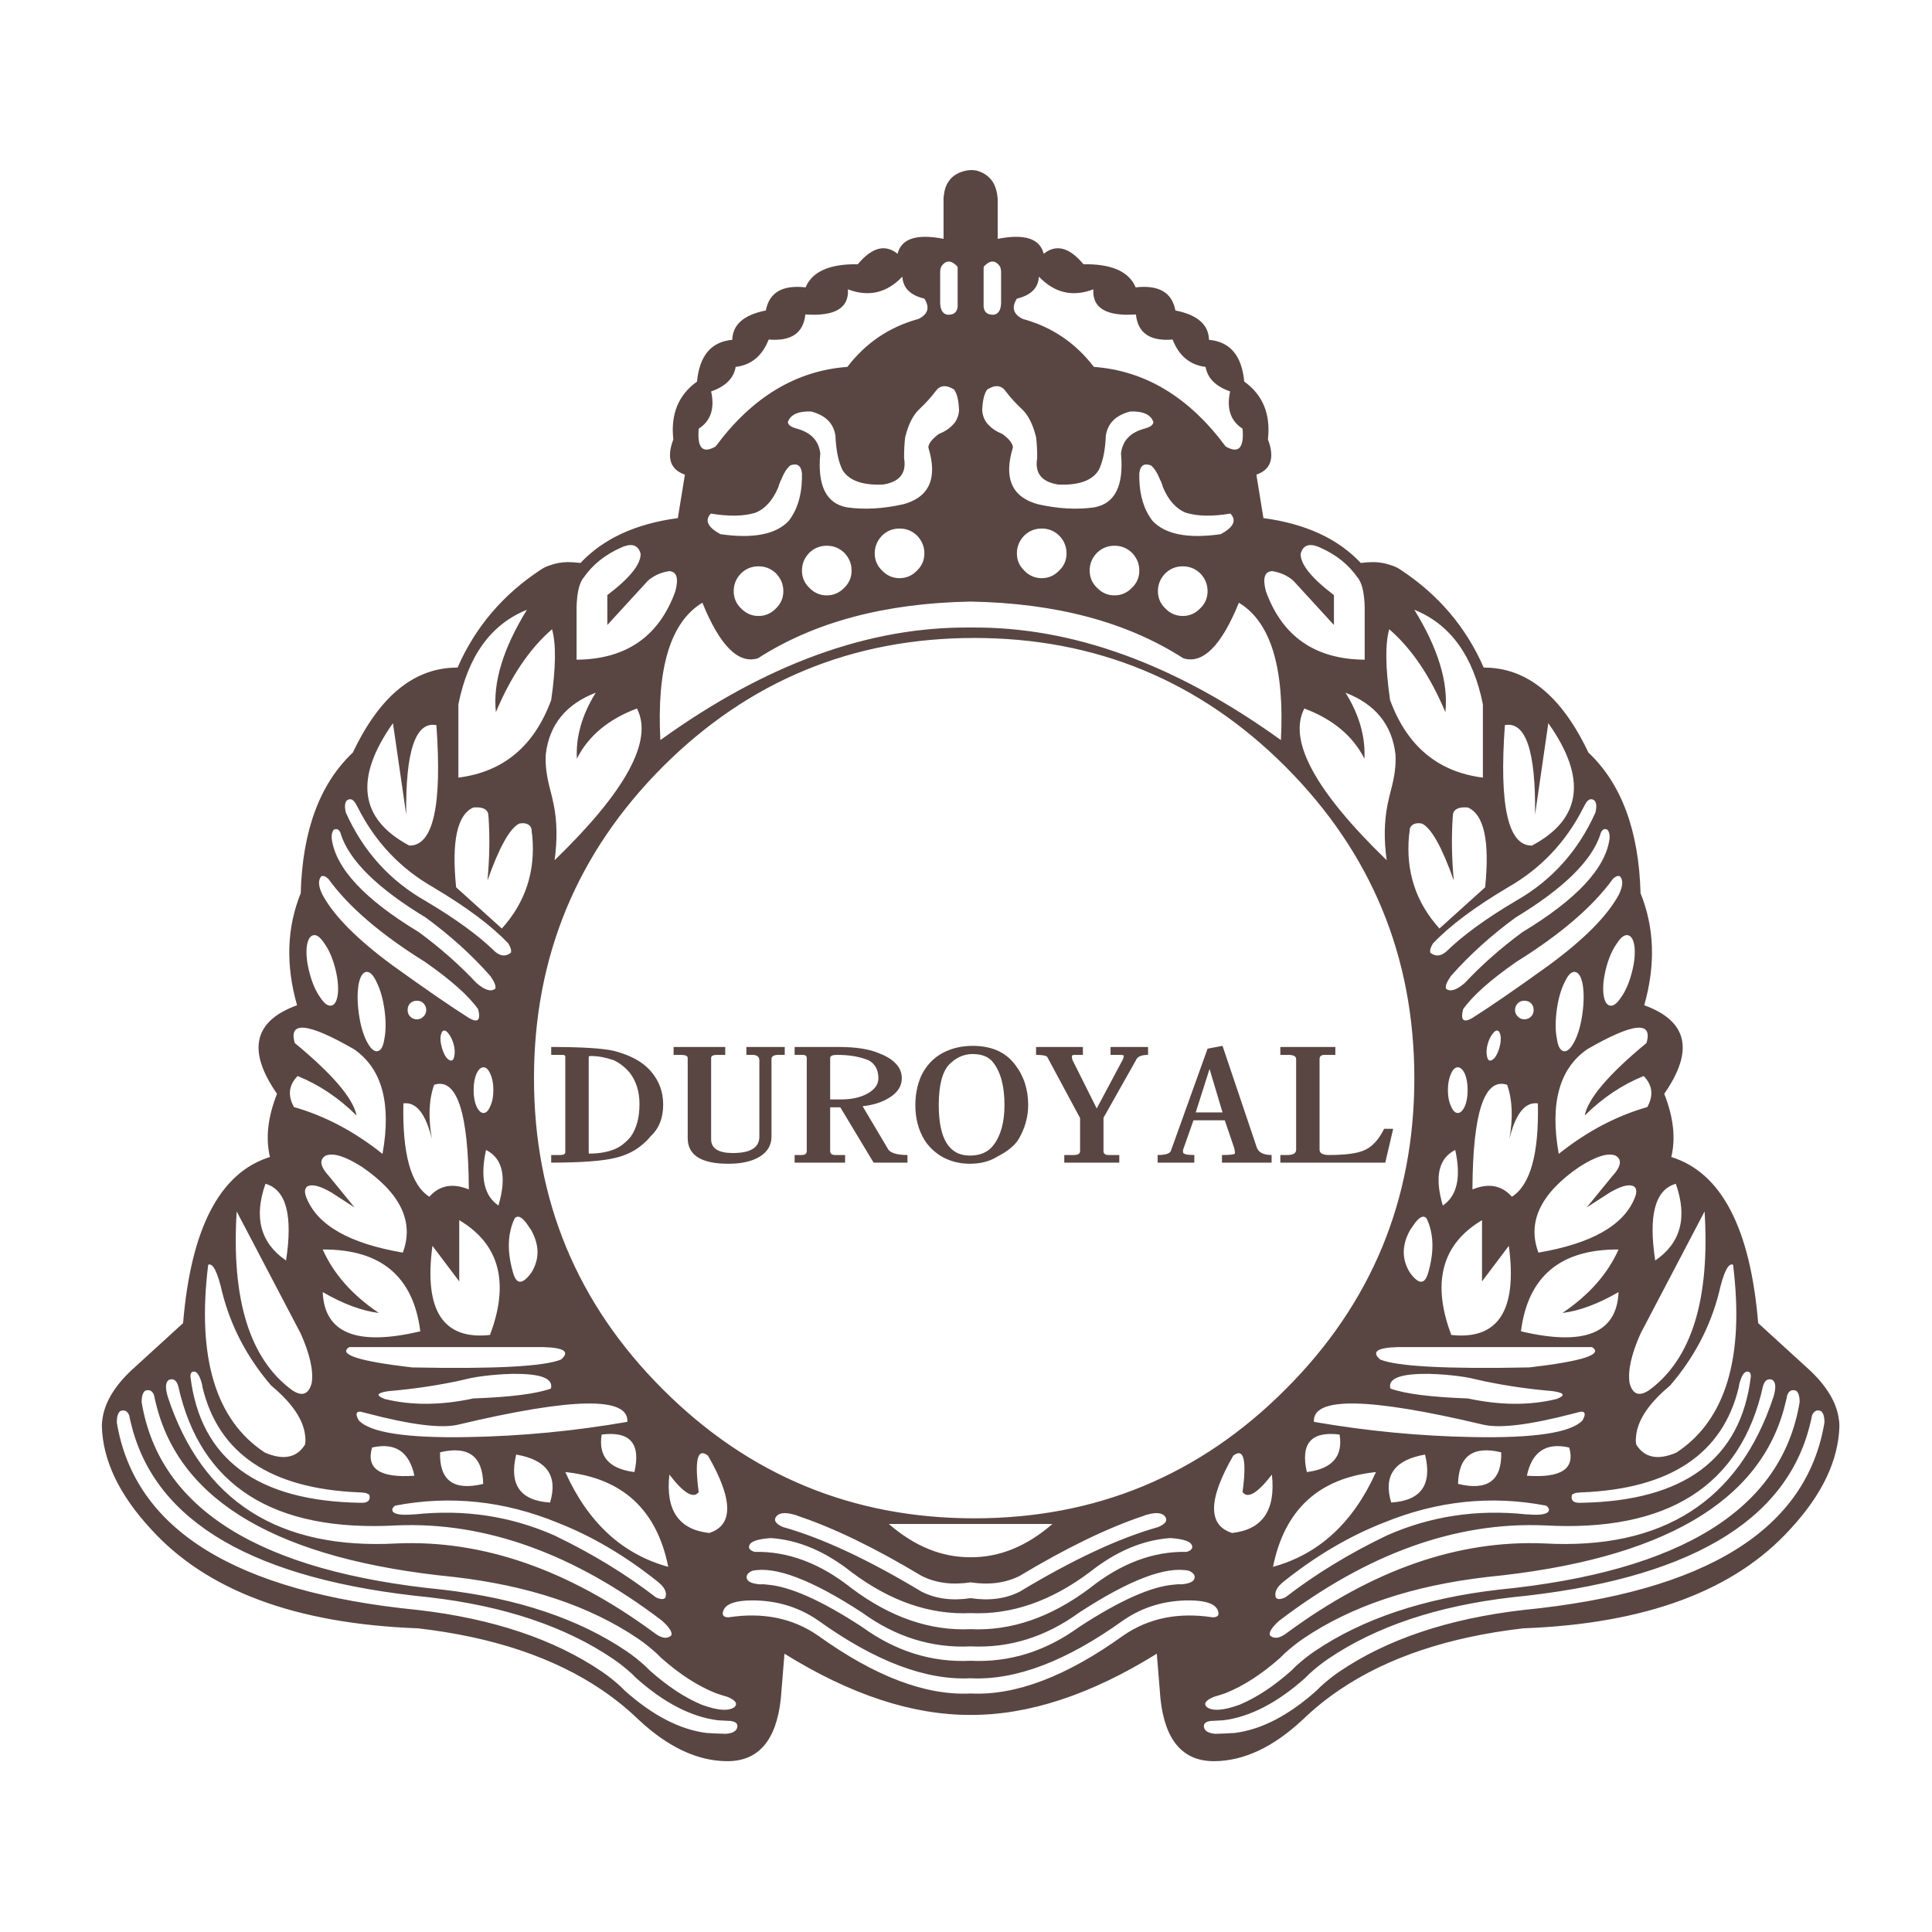 
<svg xmlns="http://www.w3.org/2000/svg" version="1.1" xmlns:xlink="http://www.w3.org/1999/xlink" preserveAspectRatio="none" x="0px" y="0px" width="100px" height="100px" viewBox="0 0 100 100">
<defs>
<g id="Layer0_0_FILL">
<path fill="#594642" stroke="none" d="
M -645.35 222.65
Q -645.35 221.85 -645.5 221.1 -646.2 216.9 -650.6 212.75
L -659.75 204.4
Q -661.85 179.1 -675.15 174.95 -673.95 169.95 -676.4 163.75 -668.4 152.25 -679.95 148.05 -676.9 137.35 -680.6 128.2 -681.05 111.55 -689.85 103.25 -697 88.15 -708.4 88.2 -713.1 77.45 -723.15 70.85
L -723.3 70.75
Q -724 70.3 -724.85 70.05 -726.2 69.55 -727.85 69.5 -728.95 69.5 -730.2 69.65 -736.25 63.2 -747.45 61.7
L -748.7 54
Q -744.8 52.65 -746.65 47.75 -745.9 41.05 -750.85 37.5 -751.5 30.6 -757.1 30.1 -757.2 26.05 -763.05 24.9 -763.95 20.1 -770.1 20.8 -771.85 16.6 -779.35 16.7 -783.1 12.2 -786.4 14.85 -787.4 10.8 -794.55 12.2
L -794.55 5.1
Q -794.7 3.3 -795.4 2.15 -796.4 0.6 -798.3 0.1 -799.05 -0.05 -799.85 0.05 -802.25 0.45 -803.3 2.1 -803.95 3.05 -804.1 4.5
L -804.15 4.95
Q -804.15 5 -804.15 5.1
L -804.15 12.2
Q -811.3 10.8 -812.3 14.85 -815.6 12.2 -819.35 16.7 -826.85 16.6 -828.6 20.8 -834.75 20.1 -835.65 24.9 -841.5 26.05 -841.6 30.1 -847.2 30.6 -847.85 37.5 -852.8 41.05 -852.05 47.75 -853.9 52.65 -850 54
L -851.25 61.7
Q -862.45 63.2 -868.5 69.65 -869.75 69.5 -870.85 69.5 -872.5 69.55 -873.85 70.05 -874.7 70.3 -875.4 70.75
L -875.55 70.85
Q -885.6 77.45 -890.3 88.2 -901.7 88.15 -908.85 103.25 -917.65 111.55 -918.1 128.2 -921.8 137.35 -918.75 148.05 -930.3 152.25 -922.3 163.75 -924.75 169.95 -923.55 174.95 -936.85 179.1 -938.95 204.4
L -948.1 212.75
Q -952.5 216.9 -953.2 221.1 -953.35 221.85 -953.35 222.65 -953.1 231.75 -944.7 240.85 -929.85 257.3 -897.3 258.5 -877.45 260.8 -864.75 269.4 -861.2 271.8 -858.15 274.75 -850.35 282 -842.55 282.05 -834.2 282.1 -833 271
L -832.35 263
Q -814.8 273.9 -799.35 273.85 -783.9 273.9 -766.35 263
L -765.7 271
Q -764.5 282.1 -756.15 282.05 -748.35 282 -740.55 274.75 -737.5 271.8 -733.95 269.4 -721.25 260.8 -701.4 258.5 -668.85 257.3 -654 240.85 -645.6 231.75 -645.35 222.65
M -725.15 81.4
Q -719.2 86.55 -715.2 96.1 -714.35 88.25 -720.7 77.95 -711.15 81.8 -708.55 94.7
L -708.55 107.7
Q -720.5 106.2 -725 93.95 -726.25 85.3 -725.15 81.4
M -763.55 30.05
Q -761.85 34.4 -757.7 34.9 -757.2 37.9 -753.35 39.25 -754.35 43.8 -751.15 45.85 -750.7 51 -754.15 49 -763.85 35.9 -777.5 34.9 -782.4 28.5 -790.1 26.4 -792.65 25.15 -791.15 22.8 -787.4 21.9 -787.25 18.9 -783.1 23.25 -777.6 21.15 -777.9 26.15 -770.05 25.6 -769.55 30.55 -763.55 30.05
M -768.25 45.75
Q -768.4 45.8 -768.55 45.85 -772.3 46.85 -772.7 50.25 -771.9 58.8 -777.45 59.8 -782.05 60.45 -787.4 59.25 -793.9 57.5 -792.15 50.25 -792 49.7 -791.85 49.15 -791.95 48.1 -793.7 46.8 -795.3 46.15 -796.2 45.15 -796.3 45.05 -796.4 44.95 -797.2 43.95 -797.3 42.6 -797.2 39.95 -796.4 38.9 -794.3 37.6 -793.15 39.2 -791.95 40.8 -790.3 42.35 -788.6 43.9 -787.75 47.35 -787.55 48.9 -787.55 51.05 -788.25 55.05 -783.85 55.75 -778.4 56 -776.65 53.2 -775.7 51.3 -775.45 48.15 -775.4 47.65 -775.4 47.2 -774.95 43.8 -771.05 42.8 -767.6 42.7 -766.95 44.7 -767.05 45.4 -768.25 45.75
M -801.7 17.1
Q -801.65 17.25 -801.65 17.5
L -801.65 24.2
Q -801.75 25.35 -802.75 25.6 -803.05 25.65 -803.35 25.65
L -803.45 25.65
Q -804.7 25.45 -804.75 23.55
L -804.75 18.15
Q -804.75 17.55 -804.55 17.1 -803.35 15.35 -801.7 17.1
M -797 17.1
Q -795.35 15.35 -794.15 17.1 -793.95 17.55 -793.95 18.15
L -793.95 23.55
Q -794 25.45 -795.25 25.65
L -795.35 25.65
Q -795.65 25.65 -795.95 25.6 -796.95 25.35 -797.05 24.2
L -797.05 17.5
Q -797.05 17.25 -797 17.1
M -805.55 39.2
Q -804.4 37.6 -802.3 38.9 -801.5 39.95 -801.4 42.6 -801.5 43.95 -802.3 44.95 -802.4 45.05 -802.5 45.15 -803.4 46.15 -805 46.8 -806.75 48.1 -806.85 49.15 -806.7 49.7 -806.55 50.25 -804.8 57.5 -811.3 59.25 -816.65 60.45 -821.25 59.8 -826.8 58.8 -826 50.25 -826.4 46.85 -830.15 45.85 -830.3 45.8 -830.45 45.75 -831.65 45.4 -831.75 44.7 -831.1 42.7 -827.65 42.8 -823.75 43.8 -823.3 47.2 -823.3 47.65 -823.25 48.15 -823 51.3 -822.05 53.2 -820.3 56 -814.85 55.75 -810.45 55.05 -811.15 51.05 -811.15 48.9 -810.95 47.35 -810.1 43.9 -808.4 42.35 -806.75 40.8 -805.55 39.2
M -807.55 22.8
Q -806.05 25.15 -808.6 26.4 -816.3 28.5 -821.2 34.9 -834.85 35.9 -844.55 49 -848 51 -847.55 45.85 -844.35 43.8 -845.35 39.25 -841.5 37.9 -841 34.9 -836.85 34.4 -835.15 30.05 -829.15 30.55 -828.65 25.6 -820.8 26.15 -821.1 21.15 -815.6 23.25 -811.45 18.9 -811.3 21.9 -807.55 22.8
M -783.65 64.8
Q -782.35 66.15 -782.35 67.95 -782.35 69.75 -783.65 71 -784.95 72.35 -786.75 72.35 -788.55 72.35 -789.85 71 -791.15 69.75 -791.15 67.95 -791.15 66.15 -789.85 64.8 -788.55 63.55 -786.75 63.55 -784.95 63.55 -783.65 64.8
M -776.95 67.85
Q -775.65 66.6 -773.85 66.6 -772.05 66.6 -770.75 67.85 -769.45 69.2 -769.45 71 -769.45 72.8 -770.75 74.05 -772.05 75.4 -773.85 75.4 -775.65 75.4 -776.95 74.05 -778.25 72.8 -778.25 71 -778.25 69.2 -776.95 67.85
M -807.55 67.95
Q -807.55 69.75 -808.85 71 -810.15 72.35 -811.95 72.35 -813.75 72.35 -815.05 71 -816.35 69.75 -816.35 67.95 -816.35 66.15 -815.05 64.8 -813.75 63.55 -811.95 63.55 -810.15 63.55 -808.85 64.8 -807.55 66.15 -807.55 67.95
M -730.75 72.25
Q -730.6 72.4 -730.5 72.6 -729.6 74.05 -729.5 77.45
L -729.5 86.8
Q -742.65 86.7 -747 74.7 -747.95 71.15 -745.85 71.1 -744.15 71.4 -742.95 72.2 -742.5 72.45 -742.1 72.85
L -734.95 80.65 -734.95 75.35
Q -740.95 70.8 -740.85 68 -740.25 65.9 -737.95 66.7 -737.65 66.8 -737.35 66.95 -733.15 68.8 -730.75 72.25
M -765.6 55.25
Q -765.4 55.7 -765.25 56.25 -763.8 59.7 -761.2 60.75 -758.1 61.7 -753.3 60.9 -751.6 62.7 -755 64.55 -763.7 65.8 -767.1 62.2 -769.35 59.3 -769.45 54.7 -769.45 54.25 -769.45 53.8 -769.25 51.7 -767.4 52.35 -766.5 53.05 -765.7 55.05 -765.6 55.15 -765.6 55.25
M -764.85 71.5
Q -763.55 70.25 -761.75 70.25 -759.95 70.25 -758.65 71.5 -757.35 72.85 -757.35 74.65 -757.35 76.45 -758.65 77.7 -759.95 79.05 -761.75 79.05 -763.55 79.05 -764.85 77.7 -766.15 76.45 -766.15 74.65 -766.15 72.85 -764.85 71.5
M -761.65 86.55
Q -756.45 88.15 -751.8 76.7 -743.35 81.8 -744.35 101.05 -772.45 80.8 -799.35 81.1 -826.25 80.8 -854.35 101.05 -855.35 81.8 -846.9 76.7 -842.25 88.15 -837.05 86.55 -822.05 76.9 -799.35 76.5 -776.65 76.9 -761.65 86.55
M -687.7 117.7
L -687.7 117.65
Q -687.3 116.5 -686.45 116.95 -686 117.55 -686.1 118.55 -687.15 126.4 -701.55 135.1 -707.25 139.3 -711.75 144.1 -714 146.05 -715.1 145.1 -715.3 144.4 -714.2 142.85 -709.25 137.25 -702.75 132.5 -689.95 124.75 -687.7 117.7
M -684.25 125.2
Q -683.35 126.2 -684.45 128.45 -687.5 134.1 -696.9 141 -705.65 147.3 -710.25 150.2
L -710.4 150.3
Q -712.8 151.7 -712.05 148.75 -709.5 145.15 -702.6 140.35 -690.8 133 -685.5 125.65 -684.75 124.95 -684.25 125.2
M -682.2 142.45
Q -682.9 145.05 -684.05 146.65 -685.15 148.35 -686.1 148.1 -687 147.85 -687.2 145.85 -687.35 143.85 -686.65 141.25 -685.95 138.7 -684.8 137.1 -683.7 135.4 -682.8 135.65 -681.85 135.9 -681.65 137.9 -681.5 139.9 -682.2 142.45
M -690.75 113.05
Q -690.55 112.7 -690.4 112.4 -689.7 111.15 -688.85 111.7 -688.2 112.2 -688.6 113.9 -693.2 124.15 -702.7 129.55 -710.65 134.25 -715.05 138.55 -716.5 139.8 -717.85 138.75 -718.05 138.15 -717.4 137.1 -712.95 132.4 -704.1 127.15 -695.35 122.15 -690.75 113.05
M -721.5 116.75
Q -721.4 116.5 -721.3 116.35 -720.7 115.6 -719.35 115.85 -716.85 117.05 -713.7 125.95 -714.25 120.25 -713.9 114.75 -713.85 114.45 -713.85 114.15 -713.55 112.8 -711.2 113 -706.9 114.9 -708.15 127.15
L -716.25 134.45
Q -722.5 127.55 -721.65 118.05 -721.55 117.4 -721.5 116.75
M -724.8 109.75
Q -725.15 111.05 -725.45 112.5 -726.35 117 -725.6 122.35 -744.6 103.95 -740.2 95.45 -732.6 98.3 -729.55 104.35 -729.25 98.5 -732.9 92.65 -725 95.7 -724.05 103.5 -723.85 106.2 -724.8 109.75
M -702.35 147.7
Q -701.9 147.25 -701.2 147.25 -700.5 147.25 -700 147.7 -699.55 148.2 -699.55 148.9 -699.55 149.6 -700 150.05 -700.5 150.55 -701.2 150.55 -701.9 150.55 -702.35 150.05 -702.85 149.6 -702.85 148.9 -702.85 148.2 -702.35 147.7
M -692.2 142.15
Q -691.25 142.3 -690.85 144.4 -690.5 146.6 -690.9 149.5 -691.3 152.45 -692.25 154.35 -693.25 156.35 -694.2 156.2 -695.15 156.05 -695.45 153.9 -695.85 151.8 -695.45 148.85 -695.05 145.95 -694.05 143.95 -693.15 142 -692.2 142.15
M -705.95 152.55
Q -705.55 152.65 -705.4 153.55 -705.3 154.4 -705.6 155.5 -705.9 156.6 -706.4 157.3 -706.95 157.95 -707.35 157.85 -707.75 157.75 -707.85 156.9 -708 156.05 -707.7 154.95 -707.4 153.85 -706.85 153.15 -706.35 152.45 -705.95 152.55
M -704.25 162.15
Q -702.85 166.1 -703.85 171.75 -702.2 165 -698.8 165.45 -698.5 178.85 -703.4 182 -706.1 178.95 -710.4 180.7 -710.3 160.2 -704.25 162.15
M -714.2 160.2
Q -713.7 159.05 -713 159.05 -712.3 159.05 -711.75 160.2 -711.25 161.4 -711.25 163.1 -711.25 164.8 -711.75 165.95 -712.3 167.15 -713 167.15 -713.7 167.15 -714.2 165.95 -714.75 164.8 -714.75 163.1 -714.75 161.4 -714.2 160.2
M -713.45 173.7
Q -711.85 181 -715.65 183.55 -717.9 175.95 -713.45 173.7
M -721.45 195.5
Q -723.7 191.95 -721.45 187.9
L -720.55 186.6
Q -719.3 185 -718.55 185.8 -718.05 186.8 -717.8 187.9 -717 191.2 -718.25 195.5
L -718.3 195.65
Q -719.2 198.55 -721.45 195.5
M -708.7 186.15
L -708.7 197 -703.95 190.7
Q -701.65 207.85 -714.15 206.5 -716.5 200.25 -715.65 195.5 -714.6 189.65 -708.7 186.15
M -698.7 191.9
Q -701.75 183.75 -691.45 176.7 -687.05 173.9 -685.05 174.7 -683.2 175.75 -685.7 178.45
L -690.15 183.9 -686.05 181.25
Q -683.05 179.5 -681.8 180.15 -681 180.7 -681.65 182.25 -684.6 189.5 -698.7 191.9
M -695.1 174.4
Q -697.5 161 -690.05 155.85 -677.8 148.8 -679.55 154.75 -689.6 163.05 -690.5 167.6 -685.75 162.9 -680.05 160.6 -677.7 163 -679.4 166.1 -687.65 168.45 -695.1 174.4
M -674.35 179.7
Q -671.2 188.65 -678 193.3 -679.85 181.25 -674.35 179.7
M -798.7 82.95
Q -766.35 82.95 -743.55 105.75 -720.7 128.65 -720.7 161 -720.7 193.35 -743.55 216.15 -766.35 239 -798.7 239 -831.05 239 -853.9 216.15 -876.75 193.35 -876.75 161 -876.75 128.65 -853.9 105.75 -831.05 82.95 -798.7 82.95
M -699.3 114.25
L -696.95 98.05
Q -686.6 112.7 -699.85 119.75 -706.2 119.85 -704.65 98.4 -699.1 97.35 -699.3 114.25
M -855.75 72.2
Q -854.55 71.4 -852.85 71.1 -850.75 71.15 -851.7 74.7 -856.05 86.7 -869.2 86.8
L -869.2 77.45
Q -869.1 74.05 -868.2 72.6 -868.1 72.4 -867.95 72.25 -865.55 68.8 -861.35 66.95 -861.05 66.8 -860.75 66.7 -858.45 65.9 -857.85 68 -857.75 70.8 -863.75 75.35
L -863.75 80.65 -856.6 72.85
Q -856.2 72.45 -855.75 72.2
M -873.55 81.4
Q -872.45 85.3 -873.7 93.95 -878.2 106.2 -890.15 107.7
L -890.15 94.7
Q -887.55 81.8 -878 77.95 -884.35 88.25 -883.5 96.1 -879.5 86.55 -873.55 81.4
M -829.25 53.8
Q -829.25 54.25 -829.25 54.7 -829.35 59.3 -831.6 62.2 -835 65.8 -843.7 64.55 -847.1 62.7 -845.4 60.9 -840.6 61.7 -837.5 60.75 -834.9 59.7 -833.45 56.25 -833.3 55.7 -833.1 55.25 -833.1 55.15 -833 55.05 -832.2 53.05 -831.3 52.35 -829.45 51.7 -829.25 53.8
M -820.45 71
Q -820.45 72.8 -821.75 74.05 -823.05 75.4 -824.85 75.4 -826.65 75.4 -827.95 74.05 -829.25 72.8 -829.25 71 -829.25 69.2 -827.95 67.85 -826.65 66.6 -824.85 66.6 -823.05 66.6 -821.75 67.85 -820.45 69.2 -820.45 71
M -836.95 70.25
Q -835.15 70.25 -833.85 71.5 -832.55 72.85 -832.55 74.65 -832.55 76.45 -833.85 77.7 -835.15 79.05 -836.95 79.05 -838.75 79.05 -840.05 77.7 -841.35 76.45 -841.35 74.65 -841.35 72.85 -840.05 71.5 -838.75 70.25 -836.95 70.25
M -908.3 112.4
Q -908.15 112.7 -907.95 113.05 -903.35 122.15 -894.6 127.15 -885.75 132.4 -881.3 137.1 -880.65 138.15 -880.85 138.75 -882.2 139.8 -883.65 138.55 -888.05 134.25 -896 129.55 -905.5 124.15 -910.1 113.9 -910.5 112.2 -909.85 111.7 -909 111.15 -908.3 112.4
M -911 117.65
L -911 117.7
Q -908.75 124.75 -895.95 132.5 -889.45 137.25 -884.5 142.85 -883.4 144.4 -883.6 145.1 -884.7 146.05 -886.95 144.1 -891.45 139.3 -897.15 135.1 -911.55 126.4 -912.6 118.55 -912.7 117.55 -912.25 116.95 -911.4 116.5 -911 117.65
M -914.25 128.45
Q -915.35 126.2 -914.45 125.2 -913.95 124.95 -913.2 125.65 -907.9 133 -896.1 140.35 -889.2 145.15 -886.65 148.75 -885.9 151.7 -888.3 150.3
L -888.45 150.2
Q -893.05 147.3 -901.8 141 -911.2 134.1 -914.25 128.45
M -916.5 142.45
Q -917.2 139.9 -917.05 137.9 -916.85 135.9 -915.9 135.65 -915 135.4 -913.9 137.1 -912.75 138.7 -912.05 141.25 -911.35 143.85 -911.5 145.85 -911.7 147.85 -912.6 148.1 -913.55 148.35 -914.65 146.65 -915.8 145.05 -916.5 142.45
M -897.5 147.25
Q -896.8 147.25 -896.35 147.7 -895.85 148.2 -895.85 148.9 -895.85 149.6 -896.35 150.05 -896.8 150.55 -897.5 150.55 -898.2 150.55 -898.7 150.05 -899.15 149.6 -899.15 148.9 -899.15 148.2 -898.7 147.7 -898.2 147.25 -897.5 147.25
M -906.5 142.15
Q -905.55 142 -904.65 143.95 -903.65 145.95 -903.25 148.85 -902.85 151.8 -903.25 153.9 -903.55 156.05 -904.5 156.2 -905.45 156.35 -906.45 154.35 -907.4 152.45 -907.8 149.5 -908.2 146.6 -907.85 144.4 -907.45 142.3 -906.5 142.15
M -892.75 152.55
Q -892.35 152.45 -891.85 153.15 -891.3 153.85 -891 154.95 -890.7 156.05 -890.85 156.9 -890.95 157.75 -891.35 157.85 -891.75 157.95 -892.3 157.3 -892.8 156.6 -893.1 155.5 -893.4 154.4 -893.3 153.55 -893.15 152.65 -892.75 152.55
M -894.85 171.75
Q -895.85 166.1 -894.45 162.15 -888.4 160.2 -888.3 180.7 -892.6 178.95 -895.3 182 -900.2 178.85 -899.9 165.45 -896.5 165 -894.85 171.75
M -919.3 166.1
Q -921 163 -918.65 160.6 -912.95 162.9 -908.2 167.6 -909.1 163.05 -919.15 154.75 -920.9 148.8 -908.65 155.85 -901.2 161 -903.6 174.4 -911.05 168.45 -919.3 166.1
M -924.35 179.7
Q -918.85 181.25 -920.7 193.3 -927.5 188.65 -924.35 179.7
M -916.9 180.15
Q -915.65 179.5 -912.65 181.25
L -908.55 183.9 -913 178.45
Q -915.5 175.75 -913.65 174.7 -911.65 173.9 -907.25 176.7 -896.95 183.75 -900 191.9 -914.1 189.5 -917.05 182.25 -917.7 180.7 -916.9 180.15
M -873.9 109.75
Q -874.85 106.2 -874.65 103.5 -873.7 95.7 -865.8 92.65 -869.45 98.5 -869.15 104.35 -866.1 98.3 -858.5 95.45 -854.1 103.95 -873.1 122.35 -872.35 117 -873.25 112.5 -873.55 111.05 -873.9 109.75
M -879.35 115.85
Q -878 115.6 -877.4 116.35 -877.3 116.5 -877.2 116.75 -877.15 117.4 -877.05 118.05 -876.2 127.55 -882.45 134.45
L -890.55 127.15
Q -891.8 114.9 -887.5 113 -885.15 112.8 -884.85 114.15 -884.85 114.45 -884.8 114.75 -884.45 120.25 -885 125.95 -881.85 117.05 -879.35 115.85
M -886.95 160.2
Q -886.4 159.05 -885.7 159.05 -885 159.05 -884.5 160.2 -883.95 161.4 -883.95 163.1 -883.95 164.8 -884.5 165.95 -885 167.15 -885.7 167.15 -886.4 167.15 -886.95 165.95 -887.45 164.8 -887.45 163.1 -887.45 161.4 -886.95 160.2
M -885.25 173.7
Q -880.8 175.95 -883.05 183.55 -886.85 181 -885.25 173.7
M -890 197
L -890 186.15
Q -884.1 189.65 -883.05 195.5 -882.2 200.25 -884.55 206.5 -897.05 207.85 -894.75 190.7
L -890 197
M -877.25 187.9
Q -875 191.95 -877.25 195.5 -879.5 198.55 -880.4 195.65
L -880.45 195.5
Q -881.7 191.2 -880.9 187.9 -880.65 186.8 -880.15 185.8 -879.4 185 -878.15 186.6
L -877.25 187.9
M -898.85 119.75
Q -912.1 112.7 -901.75 98.05
L -899.4 114.25
Q -899.6 97.35 -894.05 98.4 -892.5 119.85 -898.85 119.75
M -845.9 227.9
Q -839.2 239.55 -845.7 241.6 -853.8 240.7 -852.75 231.25 -848.95 236.2 -847.55 234.35 -848.7 225.7 -845.9 227.9
M -832.6 240.55
Q -834.35 239.8 -833.95 238.9 -833.25 237.6 -830.65 238.35
L -830.45 238.4
Q -830.25 238.45 -830.05 238.55 -820.55 241.7 -808.05 249.2 -804.3 251.1 -799.35 250.35 -794.4 251.1 -790.65 249.2 -778.15 241.7 -768.65 238.55 -768.45 238.45 -768.25 238.4
L -768.05 238.35
Q -765.45 237.6 -764.75 238.9 -764.35 239.8 -766.1 240.55 -776.45 243.45 -790.65 252 -794.4 253.9 -799.35 253.15 -804.3 253.9 -808.05 252 -822.25 243.45 -832.6 240.55
M -838.6 243.9
Q -838.4 242.75 -834.75 242.5 -827.45 243 -820.45 248.55 -810.1 256.3 -799.35 255.8 -788.6 256.3 -778.25 248.55 -771.25 243 -763.95 242.5 -760.3 242.75 -760.1 243.9
L -760.05 244
Q -760.05 244.65 -761.05 244.95 -769.9 244.75 -778.25 251.4 -788.6 259.15 -799.35 258.65 -810.1 259.15 -820.45 251.4 -828.8 244.75 -837.65 244.95 -838.65 244.65 -838.65 244
L -838.6 243.9
M -886.9 213.95
Q -884.65 213.6 -882.1 213.45
L -880.75 213.4
Q -880.6 213.35 -880.5 213.4 -873.05 213.3 -873.75 216 -877.65 217.4 -887.5 217.75 -896.1 219.6 -903.2 217.85 -905.7 216.9 -902.5 216.45 -896.55 215.95 -890.9 214.8 -890.55 214.75 -890.2 214.65 -889.5 214.5 -888.85 214.35 -887.9 214.1 -886.9 213.95
M -875.05 208.65
Q -869.55 208.8 -871.95 210.85 -876.4 212.7 -898.4 212.25 -912.55 210.6 -909.5 208.65
L -875.05 208.65
M -879.9 227.7
Q -871.75 229.1 -873.9 236.2 -881.85 235.7 -879.9 227.7
M -864.75 224.15
Q -857.2 223.2 -858.95 230.8 -865.7 229.95 -864.75 224.15
M -890.2 222.4
Q -859.75 215.15 -860.2 221.9 -874.3 224.35 -888.45 224.6 -904.75 224.9 -907.8 221.65 -908.75 220 -907.45 220.1 -906.9 220.25 -906.3 220.4 -894.65 223.45 -890.2 222.4
M -855.35 259.35
Q -855.45 259.3 -855.5 259.25 -878.25 242.5 -901 243.45 -932.5 245.2 -941.65 217.5 -942.4 215.05 -941.45 214.45 -940.25 214 -939.8 215.6 -933.9 242.1 -901 240.25 -877.5 239.3 -854.05 257.15 -852.1 258.9 -852.4 259.75 -853.45 260.75 -855.3 259.4
L -855.35 259.35
M -853.45 253.05
Q -853.9 253.6 -855.15 253 -863.2 246.8 -873.1 242.05 -884.7 236.9 -897.85 238.3
L -898.1 238.3
Q -900.95 238.55 -901.7 237.9 -902.15 237.3 -901.35 236.75 -886.75 233.95 -872.5 239.8 -863.45 243.35 -854.85 250.2 -854.65 250.35 -854.45 250.55 -853.05 251.8 -853.45 253.05
M -861.35 268.85
Q -863.05 267.3 -864.75 266.15 -877.45 257.55 -897.3 255.25 -946 250.45 -950.7 222 -950.7 220.5 -950.1 220 -949 219.55 -948.5 220.75 -948.35 221.55 -948.15 222.3 -941.8 248.4 -895.3 253 -875.45 255.3 -862.75 263.9 -861.05 265.05 -859.35 266.6 -859.2 266.75 -859.05 266.9
L -858.65 267.3
Q -851.25 273.9 -844.15 274.8 -843.25 274.85 -842.3 274.9
L -842.1 274.9
Q -840.3 275.05 -840.8 276.3 -841.2 277.1 -842.8 277.2 -844.55 277.15 -846.15 277.05 -853.25 276.15 -860.65 269.55
L -861.05 269.15
Q -861.2 269 -861.35 268.85
M -856.65 265.55
Q -856.8 265.4 -856.95 265.25 -858.65 263.7 -860.35 262.55 -873.05 253.95 -892.9 251.65 -941.6 246.85 -946.3 218.4 -946.3 216.9 -945.7 216.4 -944.6 215.95 -944.1 217.15 -943.95 217.95 -943.75 218.7 -937.4 244.8 -890.9 249.4 -871.05 251.7 -858.35 260.3 -856.65 261.45 -854.95 263 -854.8 263.15 -854.65 263.3
L -854.25 263.7
Q -849.3 268.1 -844.5 270 -843.5 270.35 -842.45 270.65 -840.3 271.55 -841.2 272.45 -842.75 273.6 -847 272.05 -851.55 270.15 -856.25 265.95
L -856.65 265.55
M -835.45 250.75
Q -836.1 250.65 -836.7 250.7 -838.55 250.55 -838.95 249.85 -839.4 248.9 -838.05 248.3 -831.95 247 -818.6 255.7 -809.65 262.2 -799.35 261.7 -789.05 262.2 -780.1 255.7 -766.75 247 -760.65 248.3 -759.3 248.9 -759.75 249.85 -760.15 250.55 -762 250.7 -762.6 250.65 -763.25 250.75 -769.3 251.2 -780.1 258.25 -789.05 264.75 -799.35 264.25 -809.65 264.75 -818.6 258.25 -829.4 251.2 -835.45 250.75
M -843.2 255.4
Q -843.15 255.2 -843 255 -842.1 253.6 -838.25 253.55 -831.65 253.5 -826.45 257.05 -811.3 267.95 -799.35 267.35 -787.4 267.95 -772.25 257.05 -767.05 253.5 -760.45 253.55 -756.6 253.6 -755.7 255 -755.55 255.2 -755.5 255.4 -755.1 256.55 -756.45 256.55 -765.55 255.15 -772.25 259.75 -787.4 270.65 -799.35 270.05 -811.3 270.65 -826.45 259.75 -833.15 255.15 -842.25 256.55 -843.6 256.55 -843.2 255.4
M -852.95 247.6
Q -865.15 244.25 -871.2 230.8 -856 232.4 -852.95 247.6
M -916.15 215
Q -916.95 218.05 -919.6 216.3 -930.9 208.05 -929.45 184.6
L -918.1 206.25
Q -915.65 211.75 -916.15 215
M -923.35 215.45
Q -921 217.4 -919.55 219.3 -917.5 222 -917.3 224.5 -917.2 225.3 -917.35 225.95 -919.55 229.45 -924.45 227.35 -937.55 218.75 -934.5 194.05 -933.25 193.5 -932 199 -929.7 208.05 -923.35 215.45
M -906.25 234.65
Q -906.1 234.7 -905.95 234.8 -905.7 235.7 -906.3 236.05 -906.65 236.25 -907.2 236.25
L -907.25 236.25
Q -907.35 236.25 -907.4 236.25 -935 235.85 -937.65 213.85 -937.65 212.9 -936.9 213 -936.15 213.15 -935.6 215.2 -935.55 215.5 -935.5 215.8 -931.25 233.45 -907.7 234.4 -907.4 234.4 -907.1 234.45 -906.6 234.45 -906.25 234.65
M -905.45 226.45
Q -899.3 225.05 -897.95 231.45 -907.1 232.1 -905.45 226.45
M -914.2 198.9
Q -908.75 202.05 -904.25 202.6 -911.3 197.85 -914.2 191.35 -898.75 191.25 -896.9 205.85 -913.75 209.85 -914.2 198.9
M -893.4 227.3
Q -885.9 225.5 -885.75 232.9 -893.6 234.8 -893.4 227.3
M -661.8 213
Q -661.05 212.9 -661.05 213.85 -663.7 235.85 -691.3 236.25 -691.35 236.25 -691.45 236.25
L -691.5 236.25
Q -692.05 236.25 -692.4 236.05 -693 235.7 -692.75 234.8 -692.6 234.7 -692.45 234.65 -692.1 234.45 -691.6 234.45 -691.3 234.4 -691 234.4 -667.45 233.45 -663.2 215.8 -663.15 215.5 -663.1 215.2 -662.55 213.15 -661.8 213
M -657.25 214.45
Q -656.3 215.05 -657.05 217.5 -666.2 245.2 -697.7 243.45 -720.45 242.5 -743.2 259.25 -743.25 259.3 -743.35 259.35
L -743.4 259.4
Q -745.25 260.75 -746.3 259.75 -746.6 258.9 -744.65 257.15 -721.2 239.3 -697.7 240.25 -664.8 242.1 -658.9 215.6 -658.45 214 -657.25 214.45
M -653 216.4
Q -652.4 216.9 -652.4 218.4 -657.1 246.85 -705.8 251.65 -725.65 253.95 -738.35 262.55 -740.05 263.7 -741.75 265.25 -741.9 265.4 -742.05 265.55
L -742.45 265.95
Q -747.15 270.15 -751.7 272.05 -755.95 273.6 -757.5 272.45 -758.4 271.55 -756.25 270.65 -755.2 270.35 -754.2 270 -749.4 268.1 -744.45 263.7
L -744.05 263.3
Q -743.9 263.15 -743.75 263 -742.05 261.45 -740.35 260.3 -727.65 251.7 -707.8 249.4 -661.3 244.8 -654.95 218.7 -654.75 217.95 -654.6 217.15 -654.1 215.95 -653 216.4
M -650.2 220.75
Q -649.7 219.55 -648.6 220 -648 220.5 -648 222 -652.7 250.45 -701.4 255.25 -721.25 257.55 -733.95 266.15 -735.65 267.3 -737.35 268.85 -737.5 269 -737.65 269.15
L -738.05 269.55
Q -745.45 276.15 -752.55 277.05 -754.15 277.15 -755.9 277.2 -757.5 277.1 -757.9 276.3 -758.4 275.05 -756.6 274.9
L -756.4 274.9
Q -755.45 274.85 -754.55 274.8 -747.45 273.9 -740.05 267.3
L -739.65 266.9
Q -739.5 266.75 -739.35 266.6 -737.65 265.05 -735.95 263.9 -723.25 255.3 -703.4 253 -656.9 248.4 -650.55 222.3 -650.35 221.55 -650.2 220.75
M -679.15 219.3
Q -677.7 217.4 -675.35 215.45 -669 208.05 -666.7 199 -665.45 193.5 -664.2 194.05 -661.15 218.75 -674.25 227.35 -679.15 229.45 -681.35 225.95 -681.5 225.3 -681.4 224.5 -681.2 222 -679.15 219.3
M -679.1 216.3
Q -681.75 218.05 -682.55 215 -683.05 211.75 -680.6 206.25
L -669.25 184.6
Q -667.8 208.05 -679.1 216.3
M -696.2 216.45
Q -693 216.9 -695.5 217.85 -702.6 219.6 -711.2 217.75 -721.05 217.4 -724.95 216 -725.65 213.3 -718.2 213.4 -718.1 213.35 -717.95 213.4
L -716.6 213.45
Q -714.05 213.6 -711.8 213.95 -710.8 214.1 -709.85 214.35 -709.2 214.5 -708.5 214.65 -708.15 214.75 -707.8 214.8 -702.15 215.95 -696.2 216.45
M -691.25 220.1
Q -689.95 220 -690.9 221.65 -693.95 224.9 -710.25 224.6 -724.4 224.35 -738.5 221.9 -738.95 215.15 -708.5 222.4 -704.05 223.45 -692.4 220.4 -691.8 220.25 -691.25 220.1
M -689.2 208.65
Q -686.15 210.6 -700.3 212.25 -722.3 212.7 -726.75 210.85 -729.15 208.8 -723.65 208.65
L -689.2 208.65
M -718.8 227.7
Q -716.85 235.7 -724.8 236.2 -726.95 229.1 -718.8 227.7
M -700.6 238.3
L -700.85 238.3
Q -714 236.9 -725.6 242.05 -735.5 246.8 -743.55 253 -744.8 253.6 -745.25 253.05 -745.65 251.8 -744.25 250.55 -744.05 250.35 -743.85 250.2 -735.25 243.35 -726.2 239.8 -711.95 233.95 -697.35 236.75 -696.55 237.3 -697 237.9 -697.75 238.55 -700.6 238.3
M -700.75 231.45
Q -699.4 225.05 -693.25 226.45 -691.6 232.1 -700.75 231.45
M -705.3 227.3
Q -705.1 234.8 -712.95 232.9 -712.8 225.5 -705.3 227.3
M -684.5 198.9
Q -684.95 209.85 -701.8 205.85 -699.95 191.25 -684.5 191.35 -687.4 197.85 -694.45 202.6 -689.95 202.05 -684.5 198.9
M -752.8 227.9
Q -750 225.7 -751.15 234.35 -749.75 236.2 -745.95 231.25 -744.9 240.7 -753 241.6 -759.5 239.55 -752.8 227.9
M -739.75 230.8
Q -741.5 223.2 -733.95 224.15 -733 229.95 -739.75 230.8
M -784.85 240
Q -791.7 245.95 -799.35 245.9 -807 245.95 -813.85 240
L -784.85 240
M -727.5 230.8
Q -733.55 244.25 -745.75 247.6 -742.7 232.4 -727.5 230.8
M -829.15 156.85
Q -828.4 156.85 -828.4 157.4
L -828.4 173.9
Q -828.4 174.6 -829.3 174.6
L -830.55 174.6 -830.55 175.95 -821.6 175.95 -821.6 174.6 -823.35 174.6
Q -824.25 174.6 -824.25 173.9
L -824.25 166.15 -822.45 166.15 -816.55 175.95 -810.55 175.95 -810.55 174.6
Q -813.1 174.6 -813.9 173.7
L -818.5 165.95
Q -815.65 165.65 -813.7 164.4 -811.55 163.05 -811.55 161 -811.55 158.15 -815.5 156.6 -818.1 155.45 -822.7 155.45
L -830.55 155.45 -830.55 156.85 -829.15 156.85
M -824.25 157.4
Q -824.25 156.85 -823.05 156.85 -819.75 156.85 -817.45 157.8 -815.7 158.75 -815.7 161 -815.7 162.7 -817.8 163.8 -819.65 164.75 -822.35 164.75
L -824.25 164.75 -824.25 157.4
M -855.95 159.85
Q -856.55 159.15 -857.3 158.55 -859.3 157 -862.55 156.15 -865.55 155.45 -873.7 155.45
L -873.7 156.85 -871.65 156.85
Q -871.2 156.85 -871.2 157.2
L -871.2 174.1
Q -871.2 174.6 -872.1 174.6
L -873.7 174.6 -873.7 175.95
Q -865.7 175.95 -862.3 175.1 -859.35 174.4 -857.3 172.55 -856.65 172 -856.1 171.3 -853.85 169.25 -853.85 165.65 -853.85 162.35 -855.95 159.85
M -866.65 157.05
Q -864.8 157.05 -862.6 157.8 -860.95 158.6 -859.75 160.05 -858.05 162.3 -858.05 165.55 -858.05 169.15 -859.6 171.35 -860.85 172.85 -862.3 173.5 -864.25 174.35 -867 174.35 -867.05 174.35 -867.05 174
L -867.05 157.2
Q -867.05 157.05 -866.65 157.05
M -852 156.85
L -850.75 156.85
Q -849.5 156.85 -849.5 157.4
L -849.5 171.6
Q -849.5 176.15 -842.3 176.15 -838.8 176.15 -836.75 174.9 -834.65 173.6 -834.65 171.35
L -834.65 157.6
Q -834.65 156.85 -833.4 156.85
L -832.3 156.85 -832.3 155.45 -839.1 155.45 -839.1 156.85 -838.05 156.85
Q -836.8 156.85 -836.8 157.85
L -836.8 171.35
Q -836.8 174.25 -841.5 174.25 -845.35 174.25 -845.35 171.8
L -845.35 157.4
Q -845.35 156.85 -844.3 156.85
L -842.85 156.85 -842.85 155.45 -852 155.45 -852 156.85
M -759.85 168.45
L -754.3 168.45 -752.6 173.45
Q -752.5 173.95 -752.5 174.3 -752.5 174.6 -754.8 174.6
L -754.8 175.95 -746 175.95 -746 174.6
Q -748.2 174.6 -748.65 173.2
L -754.7 155.25 -757.35 155.75 -763.85 173.85
Q -764.1 174.6 -766.2 174.6
L -766.2 175.95 -759.7 175.95 -759.7 174.6
Q -761.7 174.6 -761.7 174.1
L -761.7 173.7 -759.85 168.45
M -757 159.35
L -754.7 167.05 -759.45 167.05 -757 159.35
M -744.45 156.85
L -743.05 156.85
Q -741.65 156.85 -741.65 157.6
L -741.65 173.65
Q -741.65 174.6 -743.2 174.6
L -744.45 174.6 -744.45 175.95 -725.85 175.95 -724.45 169.95 -726.05 169.95
Q -727.45 172.75 -729.35 173.65 -730.8 174.4 -733.95 174.55 -734.8 174.6 -735.8 174.6 -737.5 174.6 -737.5 173.65
L -737.5 157.6
Q -737.5 156.85 -736.6 156.85
L -734.7 156.85 -734.7 155.45 -744.45 155.45 -744.45 156.85
M -791.5 158.55
Q -794 155.25 -799 155.25 -801.85 155.25 -804.2 156.45 -806.8 157.8 -808.15 160.65 -809.15 163 -809.15 165.75 -809.15 169.25 -807.55 171.9 -806.5 173.6 -804.6 174.8 -802.3 176.15 -799.5 176.15 -796.65 176.15 -794.65 174.9 -791.9 173.5 -790.85 171.8 -789.15 168.9 -789.15 165.75 -789.15 161.55 -791.5 158.55
M -799 156.7
Q -796.5 156.7 -795.35 158.2 -793.35 160.75 -793.35 165.75 -793.35 170.3 -795.3 172.85 -796.7 174.7 -799.5 174.7 -805 174.7 -805 165.75 -805 160.6 -803.2 158.6 -801.35 156.7 -799 156.7
M -774.55 156.85
L -773.1 156.85
Q -772.2 156.85 -772.2 157 -772.2 157.4 -772.55 158
L -777 166.35 -781.3 157.75
Q -781.4 157.5 -781.4 157.1 -781.4 156.85 -780.9 156.85
L -779.45 156.85 -779.45 155.45 -787.75 155.45 -787.75 156.85
Q -786 156.85 -785.75 157.25
L -779.95 168.05 -779.95 173.9
Q -779.95 174.6 -781.05 174.6
L -782.75 174.6 -782.75 175.95 -773 175.95 -773 174.6 -774.9 174.6
Q -775.8 174.6 -775.8 173.9
L -775.8 168 -770.05 157.8
Q -769.7 156.85 -767.9 156.85
L -767.9 155.45 -774.55 155.45 -774.55 156.85 Z"/>
</g>
</defs>

<g transform="matrix( 0.292, 0, 0, 0.292, 283.65,8.8) ">
<use xlink:href="#Layer0_0_FILL"/>
</g>
</svg>
